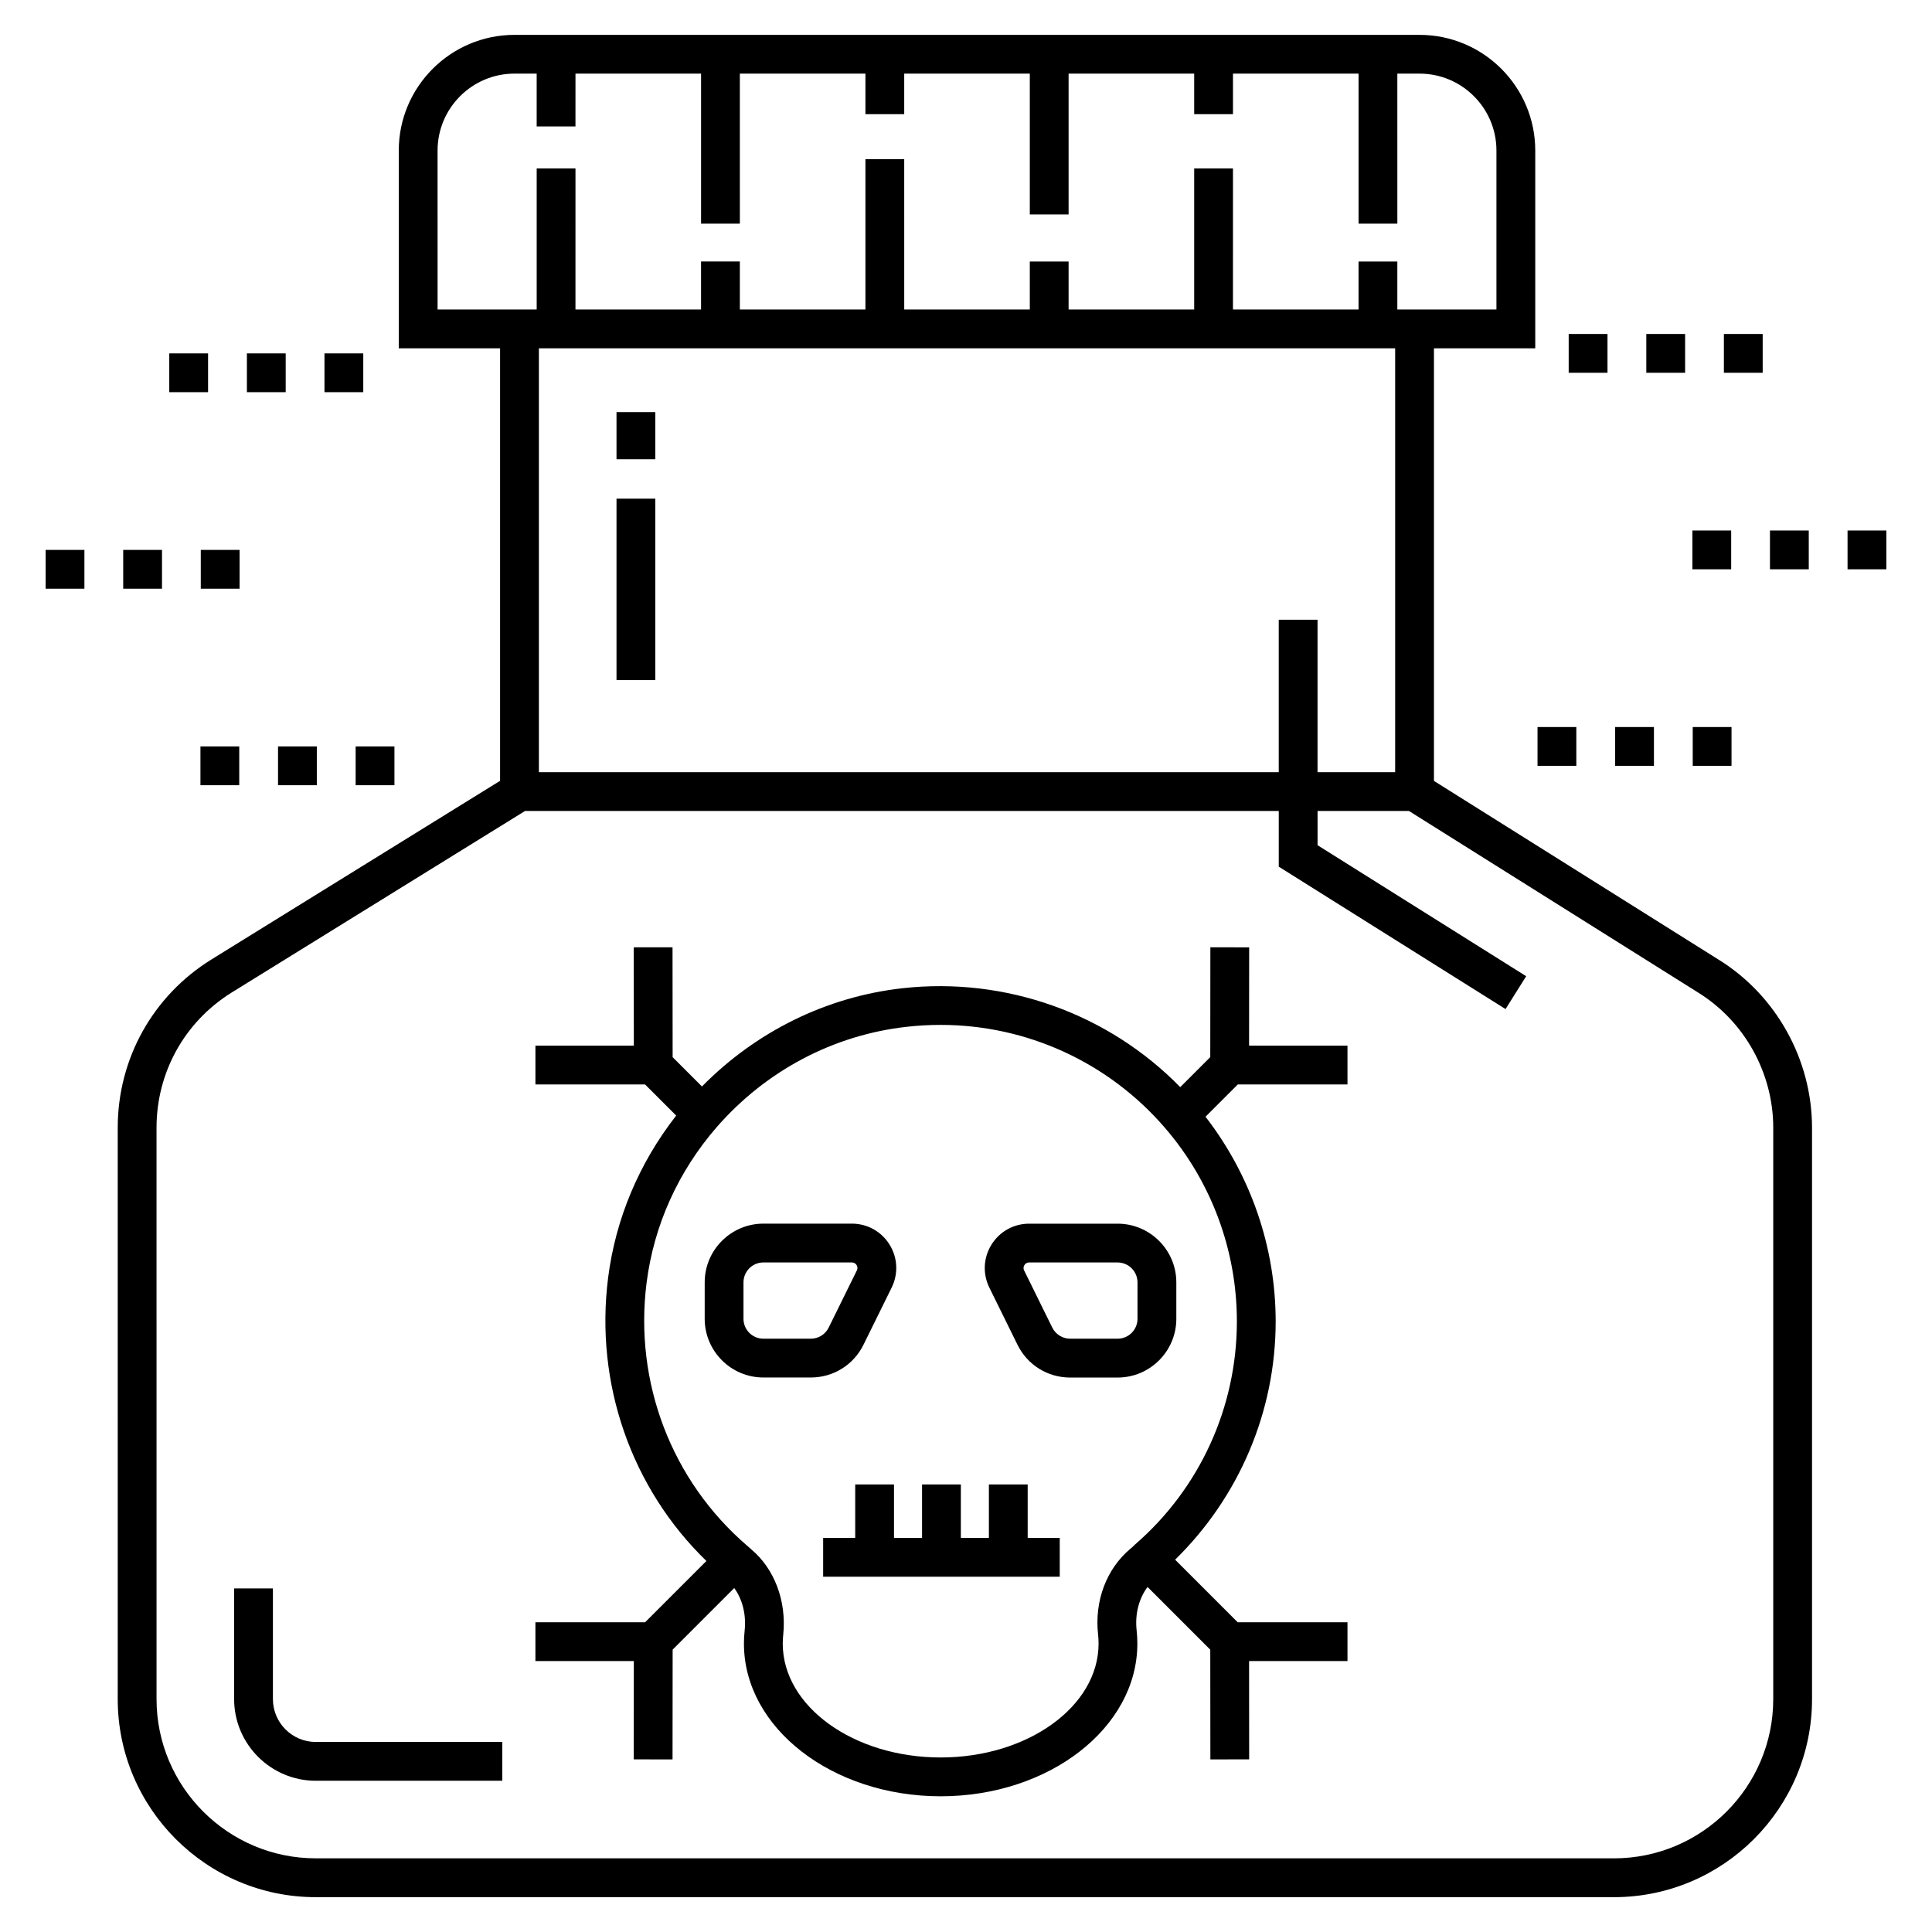 <?xml version="1.0" encoding="UTF-8"?>
<!-- Uploaded to: ICON Repo, www.iconrepo.com, Generator: ICON Repo Mixer Tools -->
<svg fill="#000000" width="800px" height="800px" version="1.1" viewBox="144 144 512 512" xmlns="http://www.w3.org/2000/svg">
 <g>
  <path d="m175.2 594.28c0 28.941 23.547 52.488 52.488 52.488h344.03c28.941 0 52.488-23.547 52.488-52.488v-151.4c0-18.078-9.523-35.18-24.82-44.605l-75.375-47.328v-114.64h26.848v-52.406c0-16.906-13.754-30.66-30.66-30.66h-239.86c-16.906 0-30.66 13.754-30.66 30.66v52.406h26.848v114.62l-76.48 47.332c-15.559 9.648-24.848 26.328-24.848 44.625zm84.762-410.39c0-11.234 9.141-20.379 20.379-20.379h5.883v13.996h10.281l0.004-13.996h33.281v39.754h10.281l-0.004-39.754h33.281v10.742h10.281v-10.742h33.281v37.312h10.281v-37.312h33.281v10.742h10.281v-10.742h33.281v39.754h10.281l-0.004-39.754h5.883c11.234 0 20.379 9.141 20.379 20.379v42.125h-26.262v-12.715h-10.281v12.715h-33.281l0.004-37.387h-10.281v37.387h-33.281v-12.715h-10.281v12.715h-33.277l-0.004-39.832h-10.281v39.828h-33.281v-12.715h-10.281v12.715h-33.281l0.004-37.383h-10.281v37.387h-26.262zm233.2 164.75v-40.398h-10.281v40.398h-196.07v-112.33h226.92v112.33zm-307.68 94.23c0-14.711 7.469-28.129 19.98-35.883l77.672-48.066h199.75v14.754l60.102 37.738 5.469-8.707-55.289-34.715v-9.07h24.227l76.562 48.074c12.32 7.594 19.973 21.344 19.973 35.879v151.4c0 23.273-18.934 42.207-42.207 42.207l-344.03-0.004c-23.273 0-42.207-18.934-42.207-42.207z"/>
  <path d="m307.38 253.21h10.281v12.492h-10.281z"/>
  <path d="m307.38 276.15h10.281v48.082h-10.281z"/>
  <path d="m227.69 615.92h49.418v-10.281h-49.418c-6.266 0-11.363-5.094-11.363-11.363v-29.328h-10.281v29.328c0.004 11.934 9.711 21.645 21.645 21.645z"/>
  <path d="m572.03 336.67h10.281v10.281h-10.281z"/>
  <path d="m592.59 336.67h10.281v10.281h-10.281z"/>
  <path d="m551.46 336.67h10.281v10.281h-10.281z"/>
  <path d="m592.5 284.59h10.281v10.281h-10.281z"/>
  <path d="m633.62 284.59h10.281v10.281h-10.281z"/>
  <path d="m613.06 284.59h10.281v10.281h-10.281z"/>
  <path d="m559.72 232.51h10.281v10.281h-10.281z"/>
  <path d="m580.29 232.51h10.281v10.281h-10.281z"/>
  <path d="m600.85 232.51h10.281v10.281h-10.281z"/>
  <path d="m238.25 341.81h10.281v10.281h-10.281z"/>
  <path d="m217.68 341.81h10.281v10.281h-10.281z"/>
  <path d="m197.12 341.81h10.281v10.281h-10.281z"/>
  <path d="m197.21 289.73h10.281v10.281h-10.281z"/>
  <path d="m156.09 289.73h10.281v10.281h-10.281z"/>
  <path d="m176.65 289.73h10.281v10.281h-10.281z"/>
  <path d="m229.99 237.65h10.281v10.281h-10.281z"/>
  <path d="m188.86 237.65h10.281v10.281h-10.281z"/>
  <path d="m209.43 237.65h10.281v10.281h-10.281z"/>
  <path d="m358.88 509.05c5.969 0 11.316-3.324 13.957-8.684l7.461-15.137c1.809-3.668 1.598-7.934-0.559-11.402-2.16-3.477-5.891-5.551-9.984-5.551h-23.441c-8.578 0-15.562 6.981-15.562 15.562v9.652c0 8.578 6.981 15.562 15.562 15.562zm-17.848-15.559v-9.652c0-2.91 2.367-5.277 5.277-5.277h23.441c0.715 0 1.09 0.438 1.254 0.695 0.16 0.258 0.383 0.789 0.066 1.43l-7.461 15.137c-0.895 1.816-2.707 2.945-4.734 2.945h-12.57c-2.906 0-5.273-2.367-5.273-5.277z"/>
  <path d="m413.65 500.38c2.641 5.356 7.988 8.684 13.957 8.684h12.57c8.578 0 15.562-6.981 15.562-15.562v-9.652c0-8.578-6.981-15.562-15.562-15.562h-23.441c-4.09 0-7.82 2.074-9.98 5.547s-2.371 7.738-0.562 11.406zm1.832-21.117c0.16-0.262 0.539-0.695 1.25-0.695h23.441c2.91 0 5.277 2.367 5.277 5.277v9.652c0 2.91-2.367 5.277-5.277 5.277h-12.57c-1.992 0-3.852-1.156-4.734-2.945l-7.461-15.141c-0.312-0.633-0.086-1.164 0.074-1.426z"/>
  <path d="m380.92 537.4h-10.281v14.164h-8.496v10.281h62.699v-10.281h-8.496v-14.164h-10.281v14.164h-7.43v-14.164h-10.281v14.164h-7.434z"/>
  <path d="m311.95 610.25 10.281 0.012 0.027-29.094 16.328-16.328c2.195 3.082 3.191 7.035 2.754 11.289-0.125 1.105-0.188 2.277-0.188 3.449 0 22.309 23.387 40.457 52.129 40.457 28.746 0 52.129-18.148 52.129-40.457 0-1.16-0.062-2.312-0.188-3.504-0.492-4.394 0.645-8.508 2.891-11.512l16.621 16.621 0.027 29.078 10.281-0.012-0.023-26.047h26.078v-10.281h-29.086l-16.59-16.59c16.938-16.578 26.645-39.238 26.645-63.145 0-19.695-6.617-38.742-18.59-54.238l8.559-8.559h29.062v-10.281h-26.078l0.023-26.051-10.281-0.012-0.027 29.105-7.957 7.957c-19.008-19.465-46.195-29.277-73.625-26.211-20.145 2.25-38.777 11.477-53.129 26.035l-7.766-7.769-0.027-29.121-10.281 0.012 0.023 26.051h-26.078v10.281h29.047l8.258 8.258c-9.82 12.578-16.059 27.332-18.043 42.996-3.559 28.094 6.227 55.84 26.051 75.039l-16.242 16.238h-29.074v10.281h26.078zm3.406-126.32c1.926-15.203 8.363-29.48 18.617-41.27 13.059-14.957 30.93-24.383 50.316-26.547 2.988-0.332 6.016-0.504 8.992-0.504 22.848 0 44.512 9.941 59.445 27.285 12.289 14.242 19.059 32.453 19.059 51.289 0 22.77-9.863 44.344-27.059 59.188l-0.504 0.5c-0.066 0.074-0.188 0.195-0.617 0.527-6.387 5.344-9.598 13.871-8.602 22.785 0.086 0.797 0.129 1.594 0.129 2.391 0 16.637-18.773 30.176-41.848 30.176-23.074 0-41.848-13.539-41.848-30.176 0-0.785 0.043-1.57 0.129-2.356 0.922-8.961-2.371-17.527-8.473-22.617-0.25-0.25-0.516-0.48-1.102-0.98-20.027-17.23-29.98-43.285-26.637-69.691z"/>
 </g>
</svg>